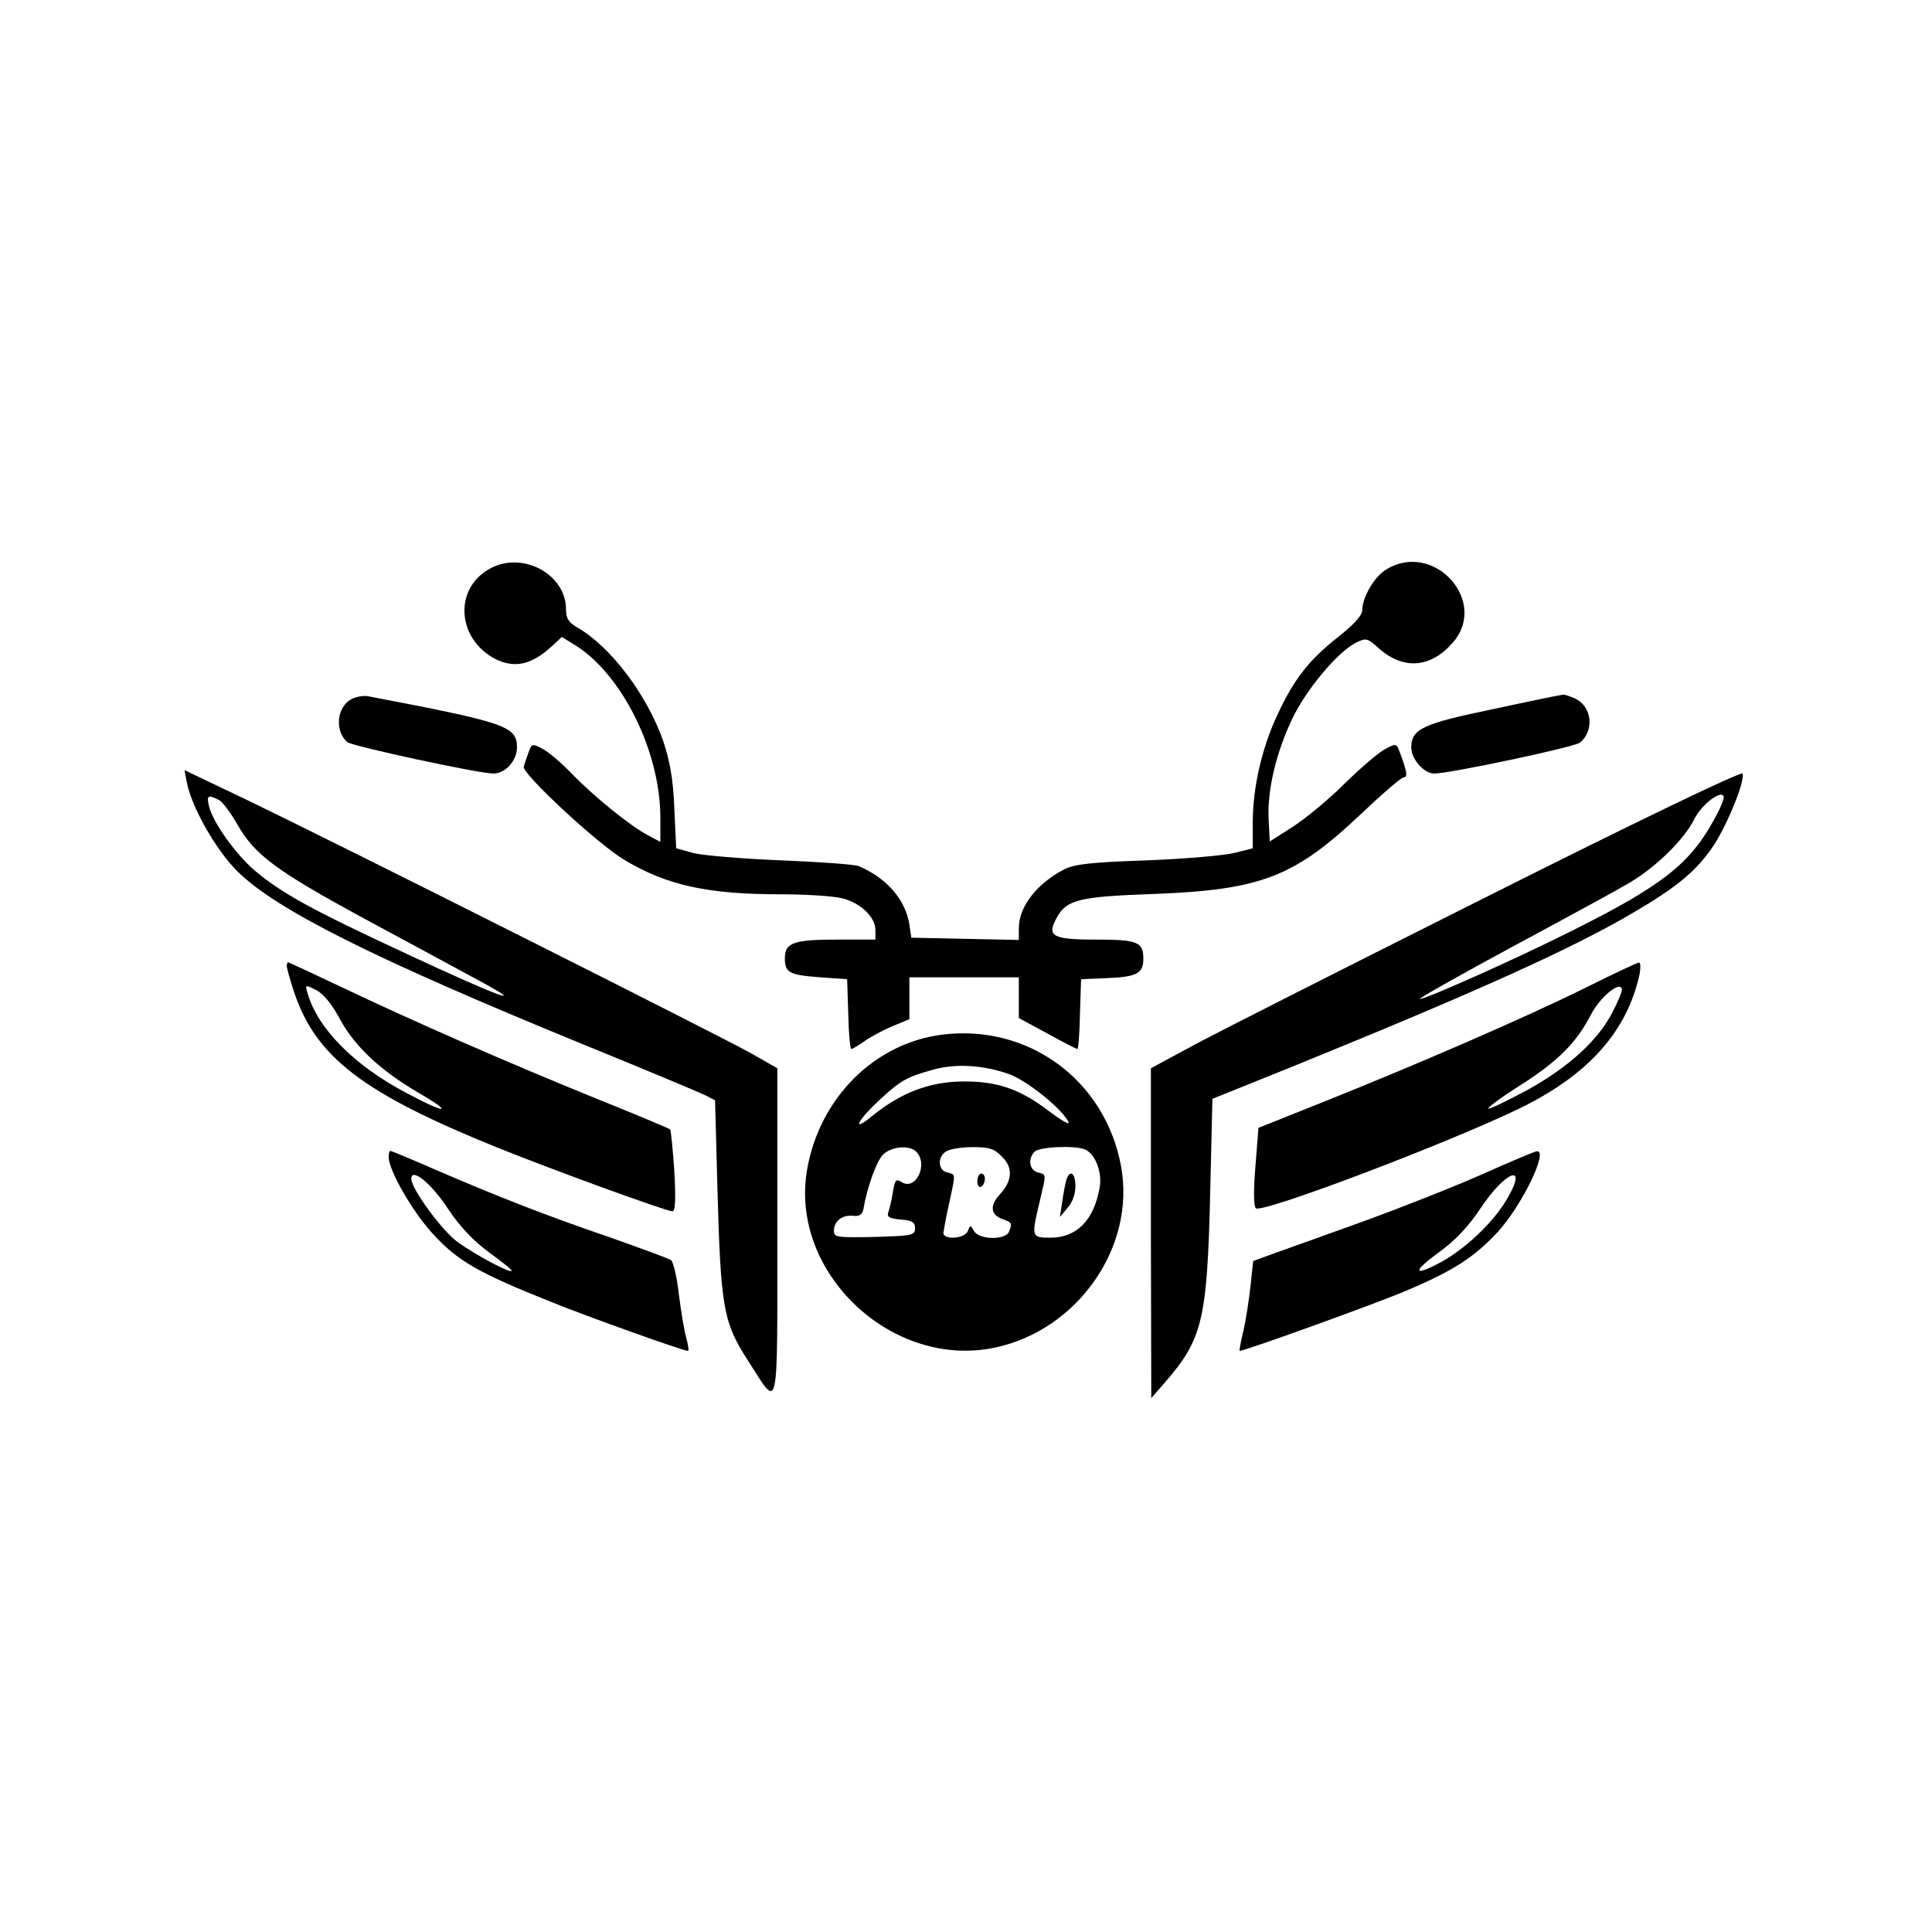 <?xml version="1.0" standalone="no"?>
<!DOCTYPE svg PUBLIC "-//W3C//DTD SVG 20010904//EN"
 "http://www.w3.org/TR/2001/REC-SVG-20010904/DTD/svg10.dtd">
<svg version="1.0" xmlns="http://www.w3.org/2000/svg"
 width="512pt" height="512pt" viewBox="0 0 512 512"
 preserveAspectRatio="xMidYMid meet">
<g transform="translate(0,512) scale(0.1,-0.1)"
fill="#000000" stroke="none">
<path d="M1293 3610 c-91 -55 -80 -184 19 -236 51 -26 97 -16 150 33 l27 25
34 -21 c125 -77 227 -282 227 -458 l0 -64 -32 17 c-45 23 -143 102 -203 164
-27 28 -62 58 -78 66 -26 14 -28 13 -36 -9 -5 -14 -11 -31 -13 -39 -4 -19 196
-205 267 -247 112 -67 219 -91 415 -91 69 0 142 -5 164 -11 48 -13 86 -50 86
-84 l0 -25 -101 0 c-116 0 -139 -8 -139 -50 0 -38 12 -44 95 -50 l70 -5 3 -92
c1 -51 5 -93 8 -93 3 0 18 9 34 20 15 11 48 29 74 40 l46 19 0 56 0 55 145 0
145 0 0 -54 0 -54 76 -41 c41 -23 77 -41 79 -41 3 0 6 42 7 93 l3 92 70 3 c78
3 95 13 95 51 0 45 -15 51 -127 51 -115 0 -130 9 -102 59 26 47 60 55 259 62
283 11 371 45 549 214 55 52 105 95 111 95 11 0 9 15 -11 68 -8 22 -10 22 -38
7 -16 -8 -64 -49 -107 -91 -42 -42 -105 -94 -138 -115 l-61 -39 -3 59 c-4 77
20 177 63 267 37 77 119 175 167 200 28 14 31 14 63 -15 65 -57 137 -51 195
16 96 109 -50 271 -176 194 -32 -19 -64 -74 -64 -109 0 -13 -24 -39 -65 -71
-77 -61 -116 -111 -160 -206 -41 -87 -65 -193 -65 -283 l0 -70 -47 -12 c-27
-7 -131 -16 -233 -20 -149 -5 -192 -10 -220 -24 -73 -38 -120 -99 -120 -156
l0 -31 -142 3 -143 3 -5 35 c-11 67 -60 123 -135 155 -11 4 -103 11 -205 15
-102 4 -206 13 -231 19 l-47 13 -5 106 c-3 79 -12 126 -30 180 -43 121 -137
246 -225 298 -25 14 -32 25 -32 49 0 96 -121 158 -207 105z"/>
<path d="M933 3268 c-41 -20 -47 -86 -12 -115 15 -11 348 -83 387 -83 31 0 62
34 62 69 0 57 -29 66 -395 136 -11 2 -30 -1 -42 -7z"/>
<path d="M3958 3241 c-189 -39 -218 -53 -218 -102 0 -31 34 -69 61 -69 40 0
372 70 386 82 39 32 32 96 -13 117 -14 6 -28 11 -32 10 -4 0 -87 -17 -184 -38z"/>
<path d="M495 3047 c13 -67 77 -179 134 -236 103 -102 362 -232 922 -461 162
-66 305 -126 319 -133 l25 -13 6 -224 c9 -329 15 -364 84 -470 80 -125 75
-149 75 343 l0 436 -72 41 c-98 54 -1097 556 -1321 664 l-178 85 6 -32z m85
-47 c10 -5 31 -34 48 -63 46 -82 102 -124 344 -255 123 -66 257 -139 298 -161
137 -74 50 -42 -192 71 -254 118 -330 160 -403 221 -50 43 -110 126 -121 170
-7 29 -3 32 26 17z"/>
<path d="M3945 2746 c-369 -185 -721 -363 -782 -396 l-113 -61 0 -437 1 -437
35 40 c100 115 113 165 121 497 l6 256 216 87 c482 196 742 313 902 408 116
68 167 111 212 179 36 56 82 169 75 188 -2 7 -279 -126 -673 -324z m598 203
c-64 -118 -138 -176 -374 -294 -148 -75 -400 -187 -406 -182 -2 2 108 64 243
137 136 73 274 148 308 168 71 41 147 114 176 171 19 39 72 79 78 60 2 -4 -9
-32 -25 -60z"/>
<path d="M760 2560 c0 -6 9 -38 20 -71 58 -171 182 -266 535 -409 146 -59 450
-170 467 -170 8 0 9 33 5 107 -4 58 -9 108 -11 110 -2 2 -92 40 -199 83 -222
90 -479 202 -676 296 -74 35 -136 64 -138 64 -1 0 -3 -5 -3 -10z m141 -141
c39 -72 106 -135 208 -195 97 -56 73 -57 -31 -1 -139 73 -236 171 -263 265 -7
23 -6 23 23 8 20 -10 42 -38 63 -77z"/>
<path d="M4197 2500 c-156 -77 -439 -200 -692 -301 l-170 -68 -8 -102 c-5 -60
-5 -105 1 -111 15 -15 516 175 704 267 180 89 280 203 313 353 3 17 3 32 -2
31 -4 0 -70 -31 -146 -69z m77 -61 c-38 -75 -115 -146 -227 -208 -54 -29 -100
-51 -103 -49 -2 3 36 31 85 62 99 63 148 112 186 185 23 46 76 91 83 71 2 -5
-9 -32 -24 -61z"/>
<path d="M2496 2378 c-179 -23 -324 -168 -357 -357 -48 -273 225 -531 499
-472 219 47 372 267 333 480 -42 229 -246 378 -475 349z m177 -104 c46 -16
138 -89 158 -126 6 -11 -13 -1 -48 25 -79 61 -140 82 -233 81 -87 -1 -163 -30
-238 -91 -57 -47 -41 -13 21 44 53 49 70 59 139 78 60 17 131 13 201 -11z
m-245 -206 c33 -33 -1 -104 -38 -81 -16 10 -18 7 -24 -27 -3 -21 -9 -45 -12
-53 -4 -12 3 -16 33 -19 30 -2 38 -7 38 -23 0 -19 -8 -20 -107 -23 -101 -2
-108 -1 -108 16 0 26 22 43 51 40 16 -2 24 3 27 17 10 59 35 128 52 145 22 22
70 26 88 8z m228 -14 c29 -28 27 -64 -7 -100 -26 -28 -24 -53 6 -64 27 -10 28
-11 19 -34 -9 -23 -80 -22 -93 2 -9 16 -10 16 -16 0 -8 -21 -65 -25 -65 -5 1
6 7 41 15 77 18 82 18 77 -5 83 -25 6 -26 42 -2 56 9 6 41 11 70 11 44 0 57
-4 78 -26z m219 20 c27 -11 47 -61 39 -102 -15 -86 -61 -132 -130 -132 -51 0
-51 2 -29 95 18 76 19 72 -5 78 -22 6 -27 36 -8 55 13 13 105 17 133 6z"/>
<path d="M2590 1989 c0 -11 5 -17 10 -14 6 3 10 13 10 21 0 8 -4 14 -10 14 -5
0 -10 -9 -10 -21z"/>
<path d="M2826 1993 c-3 -10 -8 -36 -11 -58 l-6 -40 20 24 c13 14 21 37 21 57
0 36 -15 46 -24 17z"/>
<path d="M1030 2054 c0 -36 65 -149 121 -208 64 -69 119 -100 309 -176 101
-41 351 -130 363 -130 3 0 1 15 -4 33 -5 17 -14 70 -20 117 -5 46 -15 87 -21
91 -7 4 -80 31 -162 60 -173 59 -302 110 -464 180 -62 27 -115 49 -117 49 -3
0 -5 -7 -5 -16z m157 -137 c31 -47 67 -85 109 -116 35 -25 62 -47 60 -49 -6
-6 -97 43 -144 77 -42 31 -122 141 -122 167 0 31 53 -12 97 -79z"/>
<path d="M3930 2009 c-74 -33 -216 -89 -315 -125 -99 -36 -206 -74 -237 -85
l-57 -21 -7 -66 c-4 -36 -12 -90 -19 -119 -7 -29 -11 -53 -10 -53 14 0 346
120 431 155 134 56 190 92 254 161 65 72 134 216 103 213 -5 0 -69 -27 -143
-60z m64 -66 c-35 -61 -110 -132 -174 -167 -75 -41 -79 -27 -7 25 43 31 78 68
110 116 67 101 128 123 71 26z"/>
</g>
</svg>

